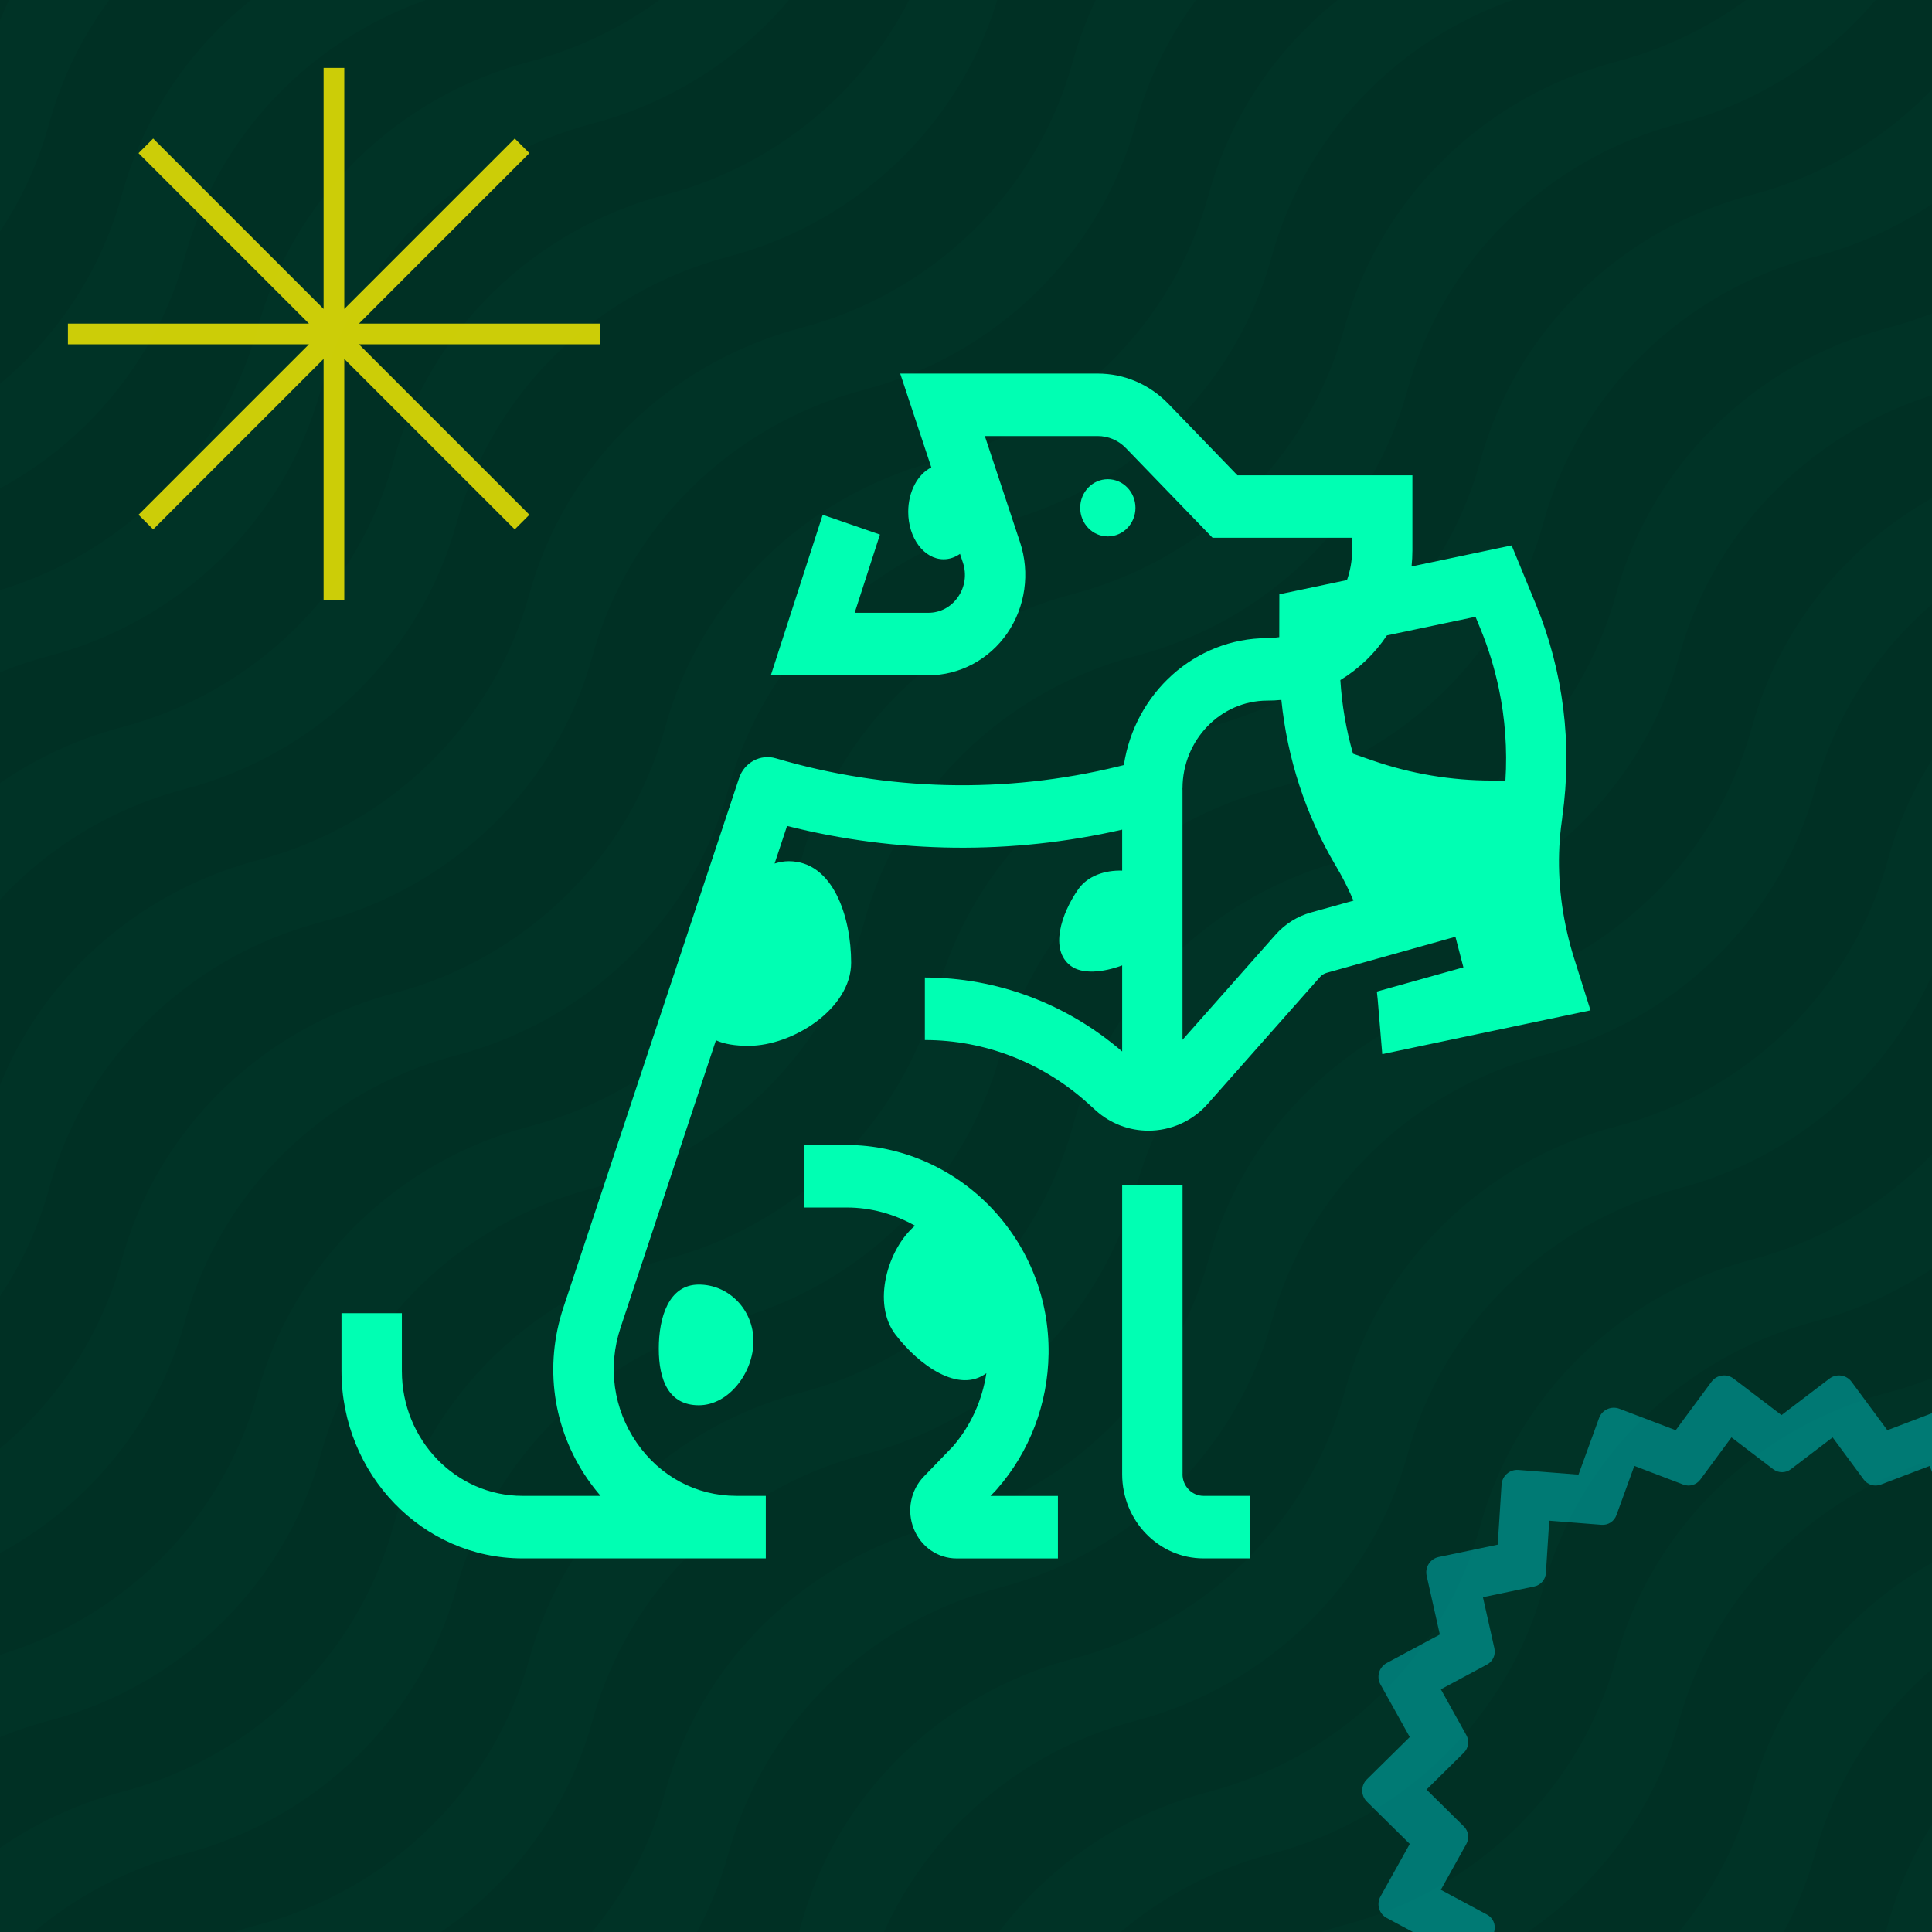 <svg width="1024" height="1024" viewBox="0 0 1024 1024" fill="none" xmlns="http://www.w3.org/2000/svg">
<rect x="0" y="0" width="1024" height="1024" fill="#808080" stroke="none"/>
<g clip-path="url(#clip0_417_11667)">
<rect width="1024" height="1024" fill="white"/>
<g clip-path="url(#clip1_417_11667)">
<rect width="1024" height="2217" fill="#003024"/>
<g opacity="0.4">
<path opacity="0.04" fill-rule="evenodd" clip-rule="evenodd" d="M928.595 103.283C858.323 121.793 803.489 175.517 784.596 244.365C765.703 313.213 710.868 366.936 640.597 385.446C570.325 403.956 515.49 457.68 496.598 526.528C495.1 532.058 493.257 537.589 491.299 542.894H535.305C557.884 481.946 609.378 435.107 674.005 418.177C744.276 399.667 799.111 345.944 818.004 277.096C836.896 208.248 891.731 154.524 962.003 136.014C1017.3 121.454 1063.15 84.999 1089.3 36.58V-79.446C1082.27 -66.353 1076.63 -52.471 1072.59 -37.799C1053.7 31.049 998.866 84.773 928.595 103.283ZM928.595 385.446C909.702 454.294 854.867 508.018 784.596 526.528C769.62 530.478 755.45 536.009 742.087 542.894H860.512C909.933 517.273 947.142 472.466 962.003 418.177C979.283 354.86 1027.09 304.409 1089.3 282.287V239.173C1083.88 241.092 1078.24 242.897 1072.59 244.365C1002.32 262.875 947.488 316.599 928.595 385.446ZM856.595 314.906C837.703 383.753 782.868 437.477 712.596 455.987C662.139 469.305 619.63 500.682 592.674 542.894H652.232C677.461 517.273 709.716 498.312 746.004 488.718C816.276 470.208 871.11 416.484 890.003 347.636C908.896 278.789 963.731 225.065 1034 206.555C1053.82 201.363 1072.36 193.35 1089.3 182.966V124.615C1064.88 147.752 1034.58 164.908 1000.59 173.824C930.323 192.334 875.488 246.058 856.595 314.906ZM1067.29 542.894H1089.3V484.881C1082.27 497.973 1076.63 511.856 1072.59 526.528C1071.1 532.058 1069.25 537.589 1067.29 542.894ZM928.595 -178.88C909.702 -110.032 854.867 -56.309 784.596 -37.799C714.324 -19.289 659.489 34.435 640.597 103.283C621.704 172.131 566.869 225.855 496.598 244.365C426.326 262.875 371.491 316.599 352.599 385.446C333.706 454.294 278.871 508.018 208.6 526.528C193.624 530.478 179.454 536.009 166.091 542.894H284.516C333.936 517.273 371.146 472.466 386.006 418.177C404.899 349.329 459.734 295.606 530.005 277.096C600.277 258.586 655.112 204.862 674.005 136.014C692.897 67.166 747.732 13.442 818.004 -5.068C888.275 -23.578 943.11 -77.302 962.003 -146.149C979.283 -209.467 1027.09 -259.918 1089.3 -282.039V-325.154C1083.88 -323.235 1078.24 -321.429 1072.59 -319.962C1002.32 -301.452 947.488 -247.728 928.595 -178.88ZM1000.59 455.987C991.494 489.282 973.983 518.966 950.368 542.894H1009.93C1020.52 526.302 1028.7 508.131 1034 488.718C1043.79 453.166 1063.15 421.563 1089.3 396.846V338.494C1046.21 364.905 1014.07 406.552 1000.59 455.987ZM1000.59 -108.339C981.702 -39.492 926.867 14.232 856.595 32.742C786.324 51.252 731.489 104.976 712.596 173.824C693.704 242.672 638.869 296.396 568.597 314.906C498.326 333.415 443.491 387.139 424.598 455.987C415.497 489.282 397.987 518.966 374.371 542.894H433.929C444.528 526.302 452.707 508.131 458.006 488.718C476.899 419.87 531.733 366.146 602.005 347.636C672.277 329.127 727.111 275.403 746.004 206.555C764.897 137.707 819.732 83.983 890.003 65.473C960.275 46.963 1015.11 -6.761 1034 -75.609C1043.79 -111.161 1063.15 -142.763 1089.3 -167.481V-225.832C1046.21 -199.422 1014.07 -157.774 1000.59 -108.339ZM856.595 -249.421C837.703 -180.573 782.868 -126.849 712.596 -108.339C642.325 -89.829 587.49 -36.106 568.597 32.742C549.705 101.59 494.87 155.314 424.598 173.824C354.327 192.334 299.492 246.058 280.599 314.906C261.706 383.753 206.872 437.477 136.6 455.987C86.143 469.305 43.634 500.682 16.678 542.894H76.236C101.464 517.273 133.72 498.312 170.008 488.718C240.279 470.208 295.114 416.484 314.007 347.636C332.9 278.789 387.734 225.065 458.006 206.555C528.277 188.045 583.112 134.321 602.005 65.473C620.898 -3.375 675.733 -57.099 746.004 -75.609C816.276 -94.118 871.11 -147.842 890.003 -216.69C908.896 -285.538 963.731 -339.262 1034 -357.772C1053.82 -362.964 1072.36 -370.977 1089.3 -381.361V-439.712C1064.88 -416.575 1034.58 -399.419 1000.59 -390.503C930.323 -371.993 875.488 -318.269 856.595 -249.421ZM-40.692 -585.76H-62.695V-527.747C-55.667 -540.839 -50.023 -554.722 -45.991 -569.394C-44.493 -574.925 -42.65 -580.455 -40.692 -585.76ZM26.009 -498.853C35.109 -532.149 52.62 -561.832 76.236 -585.76H16.678C6.079 -569.169 -2.1 -550.997 -7.399 -531.584C-17.191 -496.032 -36.544 -464.43 -62.695 -439.712V-381.361C-19.61 -407.771 12.53 -449.418 26.009 -498.853ZM170.008 206.555C188.9 137.707 243.735 83.983 314.007 65.473C384.278 46.963 439.113 -6.761 458.006 -75.609C476.899 -144.456 531.733 -198.18 602.005 -216.69C672.277 -235.2 727.111 -288.924 746.004 -357.772C764.897 -426.62 819.732 -480.344 890.003 -498.853C940.46 -512.172 982.969 -543.548 1009.93 -585.76H950.368C925.139 -560.139 892.883 -541.178 856.595 -531.584C786.324 -513.074 731.489 -459.351 712.596 -390.503C693.704 -321.655 638.869 -267.931 568.597 -249.421C498.326 -230.911 443.491 -177.187 424.598 -108.339C405.705 -39.492 350.871 14.232 280.599 32.742C210.328 51.252 155.493 104.976 136.6 173.824C117.707 242.672 62.873 296.396 -7.399 314.906C-27.213 320.097 -45.76 328.111 -62.695 338.494V396.846C-38.273 373.708 -7.975 356.553 26.009 347.636C96.28 329.127 151.115 275.403 170.008 206.555ZM98.008 -428.313C116.901 -497.16 171.736 -550.884 242.007 -569.394C256.983 -573.345 271.153 -578.875 284.516 -585.76H166.091C116.671 -560.139 79.461 -515.332 64.6 -461.044C47.321 -397.726 -0.487 -347.275 -62.695 -325.154V-282.039C-57.28 -283.958 -51.636 -285.764 -45.991 -287.231C24.281 -305.741 79.116 -359.465 98.008 -428.313ZM1089.3 -585.76H1067.29C1044.72 -524.812 993.222 -477.973 928.595 -461.044C858.323 -442.534 803.489 -388.81 784.596 -319.962C765.703 -251.114 710.868 -197.39 640.597 -178.88C570.325 -160.37 515.49 -106.646 496.598 -37.799C477.705 31.049 422.87 84.773 352.599 103.283C282.327 121.793 227.492 175.517 208.6 244.365C189.707 313.213 134.872 366.936 64.6 385.446C9.305 400.006 -36.544 436.461 -62.695 484.881V542.894H-40.692C-18.113 481.946 33.382 435.107 98.008 418.177C168.28 399.667 223.115 345.944 242.007 277.096C260.9 208.248 315.735 154.524 386.006 136.014C456.278 117.504 511.113 63.78 530.005 -5.068C548.898 -73.915 603.733 -127.639 674.005 -146.149C744.276 -164.659 799.111 -218.383 818.004 -287.231C836.896 -356.079 891.731 -409.803 962.003 -428.313C1017.3 -442.872 1063.15 -479.328 1089.3 -527.747V-585.76ZM170.008 -357.772C188.9 -426.62 243.735 -480.344 314.007 -498.853C364.464 -512.172 406.973 -543.548 433.929 -585.76H374.371C349.143 -560.139 316.887 -541.178 280.599 -531.584C210.328 -513.074 155.493 -459.351 136.6 -390.503C117.707 -321.655 62.873 -267.931 -7.399 -249.421C-27.213 -244.229 -45.76 -236.216 -62.695 -225.832V-167.481C-38.273 -190.618 -7.975 -207.774 26.009 -216.69C96.28 -235.2 151.115 -288.924 170.008 -357.772ZM26.009 65.473C44.901 -3.375 99.736 -57.099 170.008 -75.609C240.279 -94.118 295.114 -147.842 314.007 -216.69C332.9 -285.538 387.734 -339.262 458.006 -357.772C528.277 -376.282 583.112 -430.006 602.005 -498.853C611.106 -532.149 628.616 -561.832 652.232 -585.76H592.674C582.076 -569.169 573.896 -550.997 568.597 -531.584C549.705 -462.737 494.87 -409.013 424.598 -390.503C354.327 -371.993 299.492 -318.269 280.599 -249.421C261.706 -180.573 206.872 -126.849 136.6 -108.339C66.329 -89.829 11.494 -36.106 -7.399 32.742C-17.191 68.295 -36.544 99.897 -62.695 124.615V182.966C-19.61 156.555 12.53 114.908 26.009 65.473ZM98.008 -146.149C168.28 -164.659 223.115 -218.383 242.007 -287.231C260.9 -356.079 315.735 -409.803 386.006 -428.313C456.278 -446.823 511.113 -500.546 530.005 -569.394C531.503 -574.925 533.346 -580.455 535.305 -585.76H491.299C468.719 -524.812 417.225 -477.973 352.599 -461.044C282.327 -442.534 227.492 -388.81 208.6 -319.962C189.707 -251.114 134.872 -197.39 64.6 -178.88C9.305 -164.321 -36.544 -127.865 -62.695 -79.446V36.58C-55.667 23.487 -50.023 9.605 -45.991 -5.068C-27.098 -73.915 27.737 -127.639 98.008 -146.149ZM98.008 136.014C116.901 67.166 171.736 13.442 242.007 -5.068C312.279 -23.578 367.114 -77.302 386.006 -146.149C404.899 -214.997 459.734 -268.721 530.005 -287.231C600.277 -305.741 655.112 -359.465 674.005 -428.313C692.897 -497.16 747.732 -550.884 818.004 -569.394C832.979 -573.345 847.149 -578.875 860.512 -585.76H742.087C692.667 -560.139 655.457 -515.332 640.597 -461.044C621.704 -392.196 566.869 -338.472 496.598 -319.962C426.326 -301.452 371.491 -247.728 352.599 -178.88C333.706 -110.032 278.871 -56.309 208.6 -37.799C138.328 -19.289 83.493 34.435 64.6 103.283C47.321 166.601 -0.487 217.051 -62.695 239.173V282.287C-57.28 280.369 -51.636 278.563 -45.991 277.096C24.281 258.586 79.116 204.862 98.008 136.014Z" fill="#00FFB3"/>
<path opacity="0.04" fill-rule="evenodd" clip-rule="evenodd" d="M928.595 1231.94C858.323 1250.45 803.489 1304.17 784.596 1373.02C765.703 1441.87 710.868 1495.59 640.597 1514.1C570.325 1532.61 515.49 1586.33 496.598 1655.18C495.1 1660.71 493.257 1666.24 491.299 1671.55H535.305C557.884 1610.6 609.378 1563.76 674.005 1546.83C744.276 1528.32 799.111 1474.6 818.004 1405.75C836.896 1336.9 891.731 1283.18 962.003 1264.67C1017.3 1250.11 1063.15 1213.65 1089.3 1165.23V1049.21C1082.27 1062.3 1076.63 1076.18 1072.59 1090.85C1053.7 1159.7 998.866 1213.43 928.595 1231.94ZM928.595 1514.1C909.702 1582.95 854.867 1636.67 784.596 1655.18C769.62 1659.13 755.45 1664.66 742.087 1671.55H860.512C909.933 1645.93 947.142 1601.12 962.003 1546.83C979.283 1483.51 1027.09 1433.06 1089.3 1410.94V1367.83C1083.88 1369.74 1078.24 1371.55 1072.59 1373.02C1002.32 1391.53 947.488 1445.25 928.595 1514.1ZM856.595 1443.56C837.703 1512.41 782.868 1566.13 712.596 1584.64C662.139 1597.96 619.63 1629.34 592.674 1671.55H652.232C677.461 1645.93 709.716 1626.97 746.004 1617.37C816.276 1598.86 871.11 1545.14 890.003 1476.29C908.896 1407.44 963.731 1353.72 1034 1335.21C1053.82 1330.02 1072.36 1322 1089.3 1311.62V1253.27C1064.88 1276.41 1034.58 1293.56 1000.59 1302.48C930.323 1320.99 875.488 1374.71 856.595 1443.56ZM1067.29 1671.55H1089.3V1613.53C1082.27 1626.63 1076.63 1640.51 1072.59 1655.18C1071.1 1660.71 1069.25 1666.24 1067.29 1671.55ZM928.595 949.773C909.702 1018.62 854.867 1072.34 784.596 1090.85C714.324 1109.36 659.489 1163.09 640.597 1231.94C621.704 1300.78 566.869 1354.51 496.598 1373.02C426.326 1391.53 371.491 1445.25 352.599 1514.1C333.706 1582.95 278.871 1636.67 208.6 1655.18C193.624 1659.13 179.454 1664.66 166.091 1671.55H284.516C333.936 1645.93 371.146 1601.12 386.006 1546.83C404.899 1477.98 459.734 1424.26 530.005 1405.75C600.277 1387.24 655.112 1333.52 674.005 1264.67C692.897 1195.82 747.732 1142.1 818.004 1123.59C888.275 1105.08 943.11 1051.35 962.003 982.504C979.283 919.187 1027.09 868.736 1089.3 846.614V803.5C1083.88 805.418 1078.24 807.224 1072.59 808.691C1002.32 827.201 947.488 880.925 928.595 949.773ZM1000.59 1584.64C991.494 1617.94 973.983 1647.62 950.368 1671.55H1009.93C1020.52 1654.96 1028.7 1636.78 1034 1617.37C1043.79 1581.82 1063.15 1550.22 1089.3 1525.5V1467.15C1046.21 1493.56 1014.07 1535.21 1000.59 1584.64ZM1000.59 1020.31C981.702 1089.16 926.867 1142.89 856.595 1161.4C786.324 1179.91 731.489 1233.63 712.596 1302.48C693.704 1371.33 638.869 1425.05 568.597 1443.56C498.326 1462.07 443.491 1515.79 424.598 1584.64C415.497 1617.94 397.987 1647.62 374.371 1671.55H433.929C444.528 1654.96 452.707 1636.78 458.006 1617.37C476.899 1548.52 531.733 1494.8 602.005 1476.29C672.277 1457.78 727.111 1404.06 746.004 1335.21C764.897 1266.36 819.732 1212.64 890.003 1194.13C960.275 1175.62 1015.11 1121.89 1034 1053.04C1043.79 1017.49 1063.15 985.89 1089.3 961.172V902.821C1046.21 929.232 1014.07 970.879 1000.59 1020.31ZM856.595 879.232C837.703 948.08 782.868 1001.8 712.596 1020.31C642.325 1038.82 587.49 1092.55 568.597 1161.4C549.705 1230.24 494.87 1283.97 424.598 1302.48C354.327 1320.99 299.492 1374.71 280.599 1443.56C261.706 1512.41 206.872 1566.13 136.6 1584.64C86.143 1597.96 43.634 1629.34 16.678 1671.55H76.236C101.464 1645.93 133.72 1626.97 170.008 1617.37C240.279 1598.86 295.114 1545.14 314.007 1476.29C332.9 1407.44 387.734 1353.72 458.006 1335.21C528.277 1316.7 583.112 1262.97 602.005 1194.13C620.898 1125.28 675.733 1071.55 746.004 1053.04C816.276 1034.53 871.11 980.811 890.003 911.963C908.896 843.115 963.731 789.391 1034 770.882C1053.82 765.69 1072.36 757.676 1089.3 747.293V688.941C1064.88 712.079 1034.58 729.234 1000.59 738.151C930.323 756.66 875.488 810.384 856.595 879.232ZM-40.692 542.894H-62.695V600.906C-55.667 587.814 -50.023 573.932 -45.991 559.259C-44.493 553.729 -42.65 548.198 -40.692 542.894ZM26.009 629.8C35.109 596.505 52.62 566.821 76.236 542.894H16.678C6.079 559.485 -2.1 577.656 -7.399 597.069C-17.191 632.621 -36.544 664.224 -62.695 688.941V747.293C-19.61 720.882 12.53 679.235 26.009 629.8ZM170.008 1335.21C188.9 1266.36 243.735 1212.64 314.007 1194.13C384.278 1175.62 439.113 1121.89 458.006 1053.04C476.899 984.197 531.733 930.473 602.005 911.963C672.277 893.453 727.111 839.729 746.004 770.882C764.897 702.034 819.732 648.31 890.003 629.8C940.46 616.482 982.969 585.105 1009.93 542.894H950.368C925.139 568.514 892.883 587.475 856.595 597.069C786.324 615.579 731.489 669.303 712.596 738.151C693.704 806.998 638.869 860.722 568.597 879.232C498.326 897.742 443.491 951.466 424.598 1020.31C405.705 1089.16 350.871 1142.89 280.599 1161.4C210.328 1179.91 155.493 1233.63 136.6 1302.48C117.707 1371.33 62.873 1425.05 -7.399 1443.56C-27.213 1448.75 -45.76 1456.76 -62.695 1467.15V1525.5C-38.273 1502.36 -7.975 1485.21 26.009 1476.29C96.28 1457.78 151.115 1404.06 170.008 1335.21ZM98.008 700.341C116.901 631.493 171.736 577.769 242.007 559.259C256.983 555.309 271.153 549.778 284.516 542.894H166.091C116.671 568.514 79.461 613.322 64.6 667.61C47.321 730.927 -0.487 781.378 -62.695 803.5V846.614C-57.28 844.695 -51.636 842.89 -45.991 841.422C24.281 822.912 79.116 769.189 98.008 700.341ZM1089.3 542.894H1067.29C1044.72 603.841 993.222 650.68 928.595 667.61C858.323 686.12 803.489 739.844 784.596 808.691C765.703 877.539 710.868 931.263 640.597 949.773C570.325 968.283 515.49 1022.01 496.598 1090.85C477.705 1159.7 422.87 1213.43 352.599 1231.94C282.327 1250.45 227.492 1304.17 208.6 1373.02C189.707 1441.87 134.872 1495.59 64.6 1514.1C9.305 1528.66 -36.544 1565.11 -62.695 1613.53V1671.55H-40.692C-18.113 1610.6 33.382 1563.76 98.008 1546.83C168.28 1528.32 223.115 1474.6 242.007 1405.75C260.9 1336.9 315.735 1283.18 386.006 1264.67C456.278 1246.16 511.113 1192.43 530.005 1123.59C548.898 1054.74 603.733 1001.01 674.005 982.504C744.276 963.994 799.111 910.27 818.004 841.422C836.896 772.574 891.731 718.851 962.003 700.341C1017.3 685.781 1063.15 649.326 1089.3 600.906V542.894ZM170.008 770.882C188.9 702.034 243.735 648.31 314.007 629.8C364.464 616.482 406.973 585.105 433.929 542.894H374.371C349.143 568.514 316.887 587.475 280.599 597.069C210.328 615.579 155.493 669.303 136.6 738.151C117.707 806.998 62.873 860.722 -7.399 879.232C-27.213 884.424 -45.76 892.437 -62.695 902.821V961.172C-38.273 938.035 -7.975 920.88 26.009 911.963C96.28 893.453 151.115 839.729 170.008 770.882ZM26.009 1194.13C44.901 1125.28 99.736 1071.55 170.008 1053.04C240.279 1034.53 295.114 980.811 314.007 911.963C332.9 843.115 387.734 789.391 458.006 770.882C528.277 752.372 583.112 698.648 602.005 629.8C611.106 596.505 628.616 566.821 652.232 542.894H592.674C582.076 559.485 573.896 577.656 568.597 597.069C549.705 665.917 494.87 719.641 424.598 738.151C354.327 756.66 299.492 810.384 280.599 879.232C261.706 948.08 206.872 1001.8 136.6 1020.31C66.329 1038.82 11.494 1092.55 -7.399 1161.4C-17.191 1196.95 -36.544 1228.55 -62.695 1253.27V1311.62C-19.61 1285.21 12.53 1243.56 26.009 1194.13ZM98.008 982.504C168.28 963.994 223.115 910.27 242.007 841.422C260.9 772.574 315.735 718.851 386.006 700.341C456.278 681.831 511.113 628.107 530.005 559.259C531.503 553.729 533.346 548.198 535.305 542.894H491.299C468.719 603.841 417.225 650.68 352.599 667.61C282.327 686.12 227.492 739.844 208.6 808.691C189.707 877.539 134.872 931.263 64.6 949.773C9.305 964.333 -36.544 1000.79 -62.695 1049.21V1165.23C-55.667 1152.14 -50.023 1138.26 -45.991 1123.59C-27.098 1054.74 27.737 1001.01 98.008 982.504ZM98.008 1264.67C116.901 1195.82 171.736 1142.1 242.007 1123.59C312.279 1105.08 367.114 1051.35 386.006 982.504C404.899 913.656 459.734 859.932 530.005 841.422C600.277 822.912 655.112 769.189 674.005 700.341C692.897 631.493 747.732 577.769 818.004 559.259C832.979 555.309 847.149 549.778 860.512 542.894H742.087C692.667 568.514 655.457 613.322 640.597 667.61C621.704 736.458 566.869 790.181 496.598 808.691C426.326 827.201 371.491 880.925 352.599 949.773C333.706 1018.62 278.871 1072.34 208.6 1090.85C138.328 1109.36 83.493 1163.09 64.6 1231.94C47.321 1295.25 -0.487 1345.7 -62.695 1367.83V1410.94C-57.28 1409.02 -51.636 1407.22 -45.991 1405.75C24.281 1387.24 79.116 1333.52 98.008 1264.67Z" fill="#00FFB3"/>
</g>
<g opacity="0.8">
<path d="M318 171.516H190.244L280.579 81.176L272.824 73.421L182.484 163.756V36H171.512V163.756L81.176 73.421L73.416 81.176L163.756 171.516H36V182.488H163.756L73.416 272.824L81.176 280.584L171.512 190.244V318H182.484V190.244L272.824 280.584L280.579 272.824L190.244 182.488H318V171.516Z" fill="#FFF400"/>
</g>
</g>
<path d="M587.171 284.312C579.08 284.312 572.523 277.524 572.523 269.148C572.523 260.772 579.08 253.984 587.171 253.984C595.261 253.984 601.818 260.772 601.818 269.148C601.818 277.524 595.261 284.312 587.171 284.312ZM527.959 789.782L528.492 789.183C545.718 769.509 555.409 744.083 555.764 717.529C556.164 688.605 545.385 661.13 525.425 640.168C505.265 618.998 477.349 606.872 448.854 606.872H426.227V640.007H448.854C461.456 640.007 473.903 643.412 484.95 649.648C470.525 661.89 461.945 690.86 474.637 707.381C487.217 723.765 508.199 738.745 522.802 727.815C520.602 742.196 514.534 755.703 505.043 766.656L489.64 782.602C482.594 789.897 480.505 800.781 484.328 810.307C488.151 819.833 497.041 826 507.021 826H560.721V792.865H525.003L527.981 789.782H527.959ZM626.779 781.36V628.249H594.772V781.36C594.772 805.958 614.109 825.977 637.87 825.977H662.475V792.842H637.87C631.757 792.842 626.756 787.688 626.756 781.36M370.394 680.85C354.39 680.85 349.167 698.269 349.167 714.837C349.167 731.404 354.413 744.819 370.394 744.819C386.375 744.819 399.355 727.377 399.355 710.833C399.355 694.288 386.397 680.85 370.394 680.85ZM834.376 508.111L843 535.494L732.622 558.711L730.222 529.994C730.088 528.498 729.933 527.026 729.755 525.553L775.631 512.713L771.408 496.514L703.172 515.613C701.794 516.004 700.571 516.763 699.616 517.845L640.115 585.081C631.802 594.492 620.244 599.278 608.686 599.278C598.706 599.278 588.682 595.712 580.681 588.464L576.813 584.966C552.83 563.221 522.069 551.233 490.196 551.233V518.098C528.47 518.098 565.411 532.019 594.772 557.307V511.678C584.526 515.498 573.59 516.464 567.522 511.931C556.164 503.463 562.455 484.319 571.456 471.387C576.502 464.161 585.682 461.17 594.772 461.446V439.724C536.294 453.139 475.304 452.449 417.159 437.768L410.557 457.695C413.091 456.89 415.603 456.453 418.048 456.453C441.541 456.453 451.121 485.952 451.121 510.274C451.121 534.596 420.248 554.316 396.755 554.316C389.531 554.316 383.863 553.373 379.462 551.371L328.896 703.723C321.984 724.524 325.118 746.752 337.454 764.654C349.812 782.556 369.082 792.842 390.331 792.842H405.89V825.977H276.886C224.009 825.977 181 781.452 181 726.71V696.014H213.006V726.71C213.006 763.182 241.657 792.842 276.886 792.842H318.317C315.872 790.035 313.582 787.043 311.404 783.914C292.978 757.176 288.31 724.041 298.624 692.977L391.709 412.457C394.465 404.127 403.045 399.502 411.224 401.918C470.192 419.337 532.893 420.856 592.572 406.267L595.661 405.508C601.418 367.449 633.313 338.225 671.677 338.225C673.833 338.225 675.944 338.018 678.033 337.696L678.078 314.985L713.93 307.437C715.663 302.513 716.641 297.198 716.641 291.652V285.025H642.671L596.773 237.532C592.772 233.39 587.437 231.112 581.792 231.112H521.98L540.65 287.418C546.029 303.641 543.495 321.658 533.871 335.625C524.247 349.593 508.599 357.922 492.04 357.922H408.557L436.051 272.83L466.391 283.323L452.988 324.787H492.018C498.375 324.787 504.132 321.727 507.799 316.366C511.489 311.004 512.422 304.377 510.355 298.164L508.822 293.562C506.221 295.38 503.287 296.416 500.153 296.416C489.773 296.416 481.372 285.163 481.372 271.288C481.372 260.473 486.462 251.292 493.619 247.748L477.126 198H581.747C595.95 198 609.308 203.73 619.355 214.13L655.873 251.936H748.603V291.675C748.603 294.575 748.448 297.428 748.159 300.235L801.192 289.075L814.061 320.346C828.641 355.805 833.487 394.67 828.064 432.798C828.064 432.844 828.064 432.89 828.064 432.913C828.064 432.982 828.064 433.051 828.041 433.12C828.041 433.189 828.041 433.258 828.019 433.327C828.019 433.373 828.019 433.442 827.997 433.488C827.997 433.535 827.997 433.581 827.997 433.627C827.775 435.191 827.552 436.779 827.375 438.344C825.196 456.591 826.285 475.413 830.62 494.305C831.664 498.884 832.931 503.532 834.354 508.088M717.352 477.346C715.241 472.422 712.929 467.613 710.351 462.988C709.662 461.768 708.973 460.549 708.262 459.352C708.217 459.283 708.173 459.214 708.151 459.145C708.151 459.145 708.151 459.145 708.151 459.122C708.128 459.076 708.106 459.053 708.084 459.007C708.062 458.961 708.039 458.915 707.995 458.892C707.973 458.846 707.928 458.777 707.906 458.731L707.862 458.662C707.862 458.662 707.817 458.57 707.795 458.524C707.773 458.478 707.751 458.432 707.706 458.409C691.97 431.717 682.257 401.872 679.145 370.969C676.7 371.222 674.233 371.337 671.721 371.337C646.938 371.337 626.756 392.231 626.756 417.887H626.712C626.712 418.21 626.756 418.509 626.756 418.831V551.118L676.011 495.479C681.078 489.749 687.591 485.653 694.859 483.628L717.352 477.369V477.346ZM794.368 364.779C792.101 354.057 788.878 343.518 784.677 333.301L782.054 326.904L735.089 336.776C728.666 346.417 720.22 354.517 710.418 360.453C711.24 373.73 713.485 386.8 717.13 399.479L727.332 403.023C747.736 410.11 769.096 413.7 790.589 413.7H797.902C798.947 397.247 797.746 380.772 794.368 364.756" fill="#00FFB3"/>
<path opacity="0.4" fill-rule="evenodd" clip-rule="evenodd" d="M969.643 1167.3C971.102 1168.41 972.875 1169 974.683 1169C975.074 1169 975.466 1168.97 975.864 1168.91C978.064 1168.6 980.05 1167.41 981.374 1165.63L1000.34 1139.96L1030.18 1151.33C1032.27 1152.12 1034.58 1152.04 1036.6 1151.12C1038.63 1150.19 1040.2 1148.49 1040.96 1146.4L1051.87 1116.41L1083.7 1118.9C1085.91 1119.07 1088.11 1118.35 1089.79 1116.9C1091.47 1115.44 1092.5 1113.37 1092.64 1111.15L1094.68 1079.3L1125.93 1072.77C1128.11 1072.31 1130.02 1071 1131.22 1069.13C1132.43 1067.26 1132.83 1064.98 1132.34 1062.81L1125.35 1031.67L1153.49 1016.58C1155.46 1015.53 1156.92 1013.73 1157.54 1011.59C1158.17 1009.45 1157.91 1007.15 1156.83 1005.21L1141.3 977.324L1164.02 954.911C1165.61 953.353 1166.5 951.219 1166.5 948.999C1166.5 946.779 1165.6 944.651 1164.02 943.086L1141.3 920.673L1156.83 892.789C1157.91 890.839 1158.17 888.548 1157.54 886.406C1156.92 884.265 1155.46 882.472 1153.49 881.419L1125.35 866.327L1132.34 835.184C1132.83 833.014 1132.42 830.737 1131.22 828.866C1130.02 826.995 1128.11 825.686 1125.93 825.23L1094.68 818.698L1092.64 786.851C1092.5 784.631 1091.47 782.56 1089.79 781.102C1088.11 779.643 1085.91 778.925 1083.7 779.095L1051.87 781.586L1040.95 751.595C1040.19 749.503 1038.63 747.803 1036.6 746.878C1034.57 745.953 1032.25 745.882 1030.18 746.671L1000.34 758.042L981.367 732.37C980.043 730.584 978.064 729.396 975.857 729.083C973.65 728.77 971.415 729.353 969.643 730.698L944.245 750.03L918.847 730.698C917.075 729.353 914.833 728.77 912.633 729.083C910.433 729.396 908.448 730.584 907.124 732.37L888.153 758.042L858.314 746.671C856.228 745.882 853.922 745.953 851.893 746.878C849.865 747.803 848.299 749.503 847.537 751.595L836.625 781.586L804.799 779.095C802.585 778.925 800.386 779.643 798.706 781.102C797.026 782.56 796.001 784.631 795.859 786.851L793.816 818.698L762.567 825.23C760.389 825.686 758.481 826.995 757.278 828.866C756.068 830.737 755.669 833.014 756.153 835.184L763.143 866.327L735.005 881.419C733.04 882.472 731.581 884.265 730.955 886.406C730.328 888.548 730.585 890.846 731.667 892.789L747.199 920.673L724.477 943.086C722.89 944.644 722 946.779 722 948.999C722 951.219 722.897 953.353 724.477 954.911L747.199 977.324L731.667 1005.21C730.585 1007.16 730.328 1009.45 730.955 1011.59C731.581 1013.73 733.04 1015.53 735.005 1016.58L763.143 1031.67L756.153 1062.81C755.669 1064.98 756.075 1067.26 757.278 1069.13C758.481 1071 760.389 1072.31 762.567 1072.77L793.816 1079.3L795.859 1111.15C796.001 1113.37 797.026 1115.44 798.706 1116.9C800.386 1118.35 802.585 1119.07 804.799 1118.9L836.625 1116.41L847.537 1146.4C848.299 1148.49 849.865 1150.19 851.893 1151.12C853.922 1152.04 856.235 1152.12 858.314 1151.33L888.153 1139.96L907.124 1165.63C908.448 1167.41 910.426 1168.6 912.633 1168.91C914.84 1169.23 917.075 1168.64 918.847 1167.3L944.245 1147.97L969.643 1167.3ZM901.193 1112.78C899.7 1110.75 897.364 1109.63 894.954 1109.63C894.032 1109.63 893.096 1109.8 892.193 1110.15L866.23 1120.05L856.733 1093.92C855.538 1090.64 852.319 1088.58 848.842 1088.84L821.126 1091.01L819.347 1063.25C819.122 1059.77 816.606 1056.87 813.195 1056.15L785.984 1050.46L792.07 1023.32C792.826 1019.92 791.234 1016.43 788.167 1014.79L763.684 1001.64L777.203 977.346C778.896 974.304 778.358 970.505 775.876 968.054L756.085 948.507L775.876 928.96C778.352 926.516 778.896 922.71 777.203 919.668L763.684 895.372L788.167 882.228C791.24 880.58 792.833 877.093 792.07 873.693L785.984 846.554L813.195 840.862C816.606 840.151 819.122 837.249 819.347 833.768L821.126 806.005L848.842 808.177C852.319 808.443 855.545 806.371 856.733 803.096L866.23 776.96L892.193 786.864C895.446 788.106 899.129 787.023 901.193 784.227L917.706 761.85L939.826 778.701C942.6 780.813 946.443 780.813 949.217 778.701L971.338 761.85L987.85 784.227C989.921 787.023 993.598 788.106 996.85 786.864L1022.81 776.96L1032.31 803.096C1033.51 806.371 1036.72 808.45 1040.2 808.177L1067.92 806.005L1069.7 833.768C1069.92 837.242 1072.44 840.145 1075.85 840.862L1103.05 846.554L1096.97 873.693C1096.21 877.093 1097.8 880.58 1100.87 882.228L1125.35 895.372L1111.83 919.668C1110.14 922.71 1110.68 926.509 1113.16 928.96L1132.95 948.507L1113.16 968.054C1110.69 970.498 1110.14 974.304 1111.83 977.346L1125.35 1001.64L1100.87 1014.79C1097.8 1016.43 1096.2 1019.92 1096.97 1023.32L1103.05 1050.46L1075.85 1056.15C1072.44 1056.86 1069.92 1059.76 1069.7 1063.25L1067.92 1091.01L1040.2 1088.84C1036.74 1088.57 1033.5 1090.64 1032.31 1093.92L1022.81 1120.05L996.85 1110.14C993.598 1108.9 989.915 1109.98 987.85 1112.78L971.338 1135.16L949.217 1118.31C946.443 1116.19 942.6 1116.19 939.826 1118.31L917.706 1135.16L901.193 1112.78Z" fill="#00E5EA"/>
</g>
<defs>
<clipPath id="clip0_417_11667">
<rect width="1024" height="1024" fill="white"/>
</clipPath>
<clipPath id="clip1_417_11667">
<rect width="1024" height="2217" fill="white"/>
</clipPath>
</defs>
</svg>
